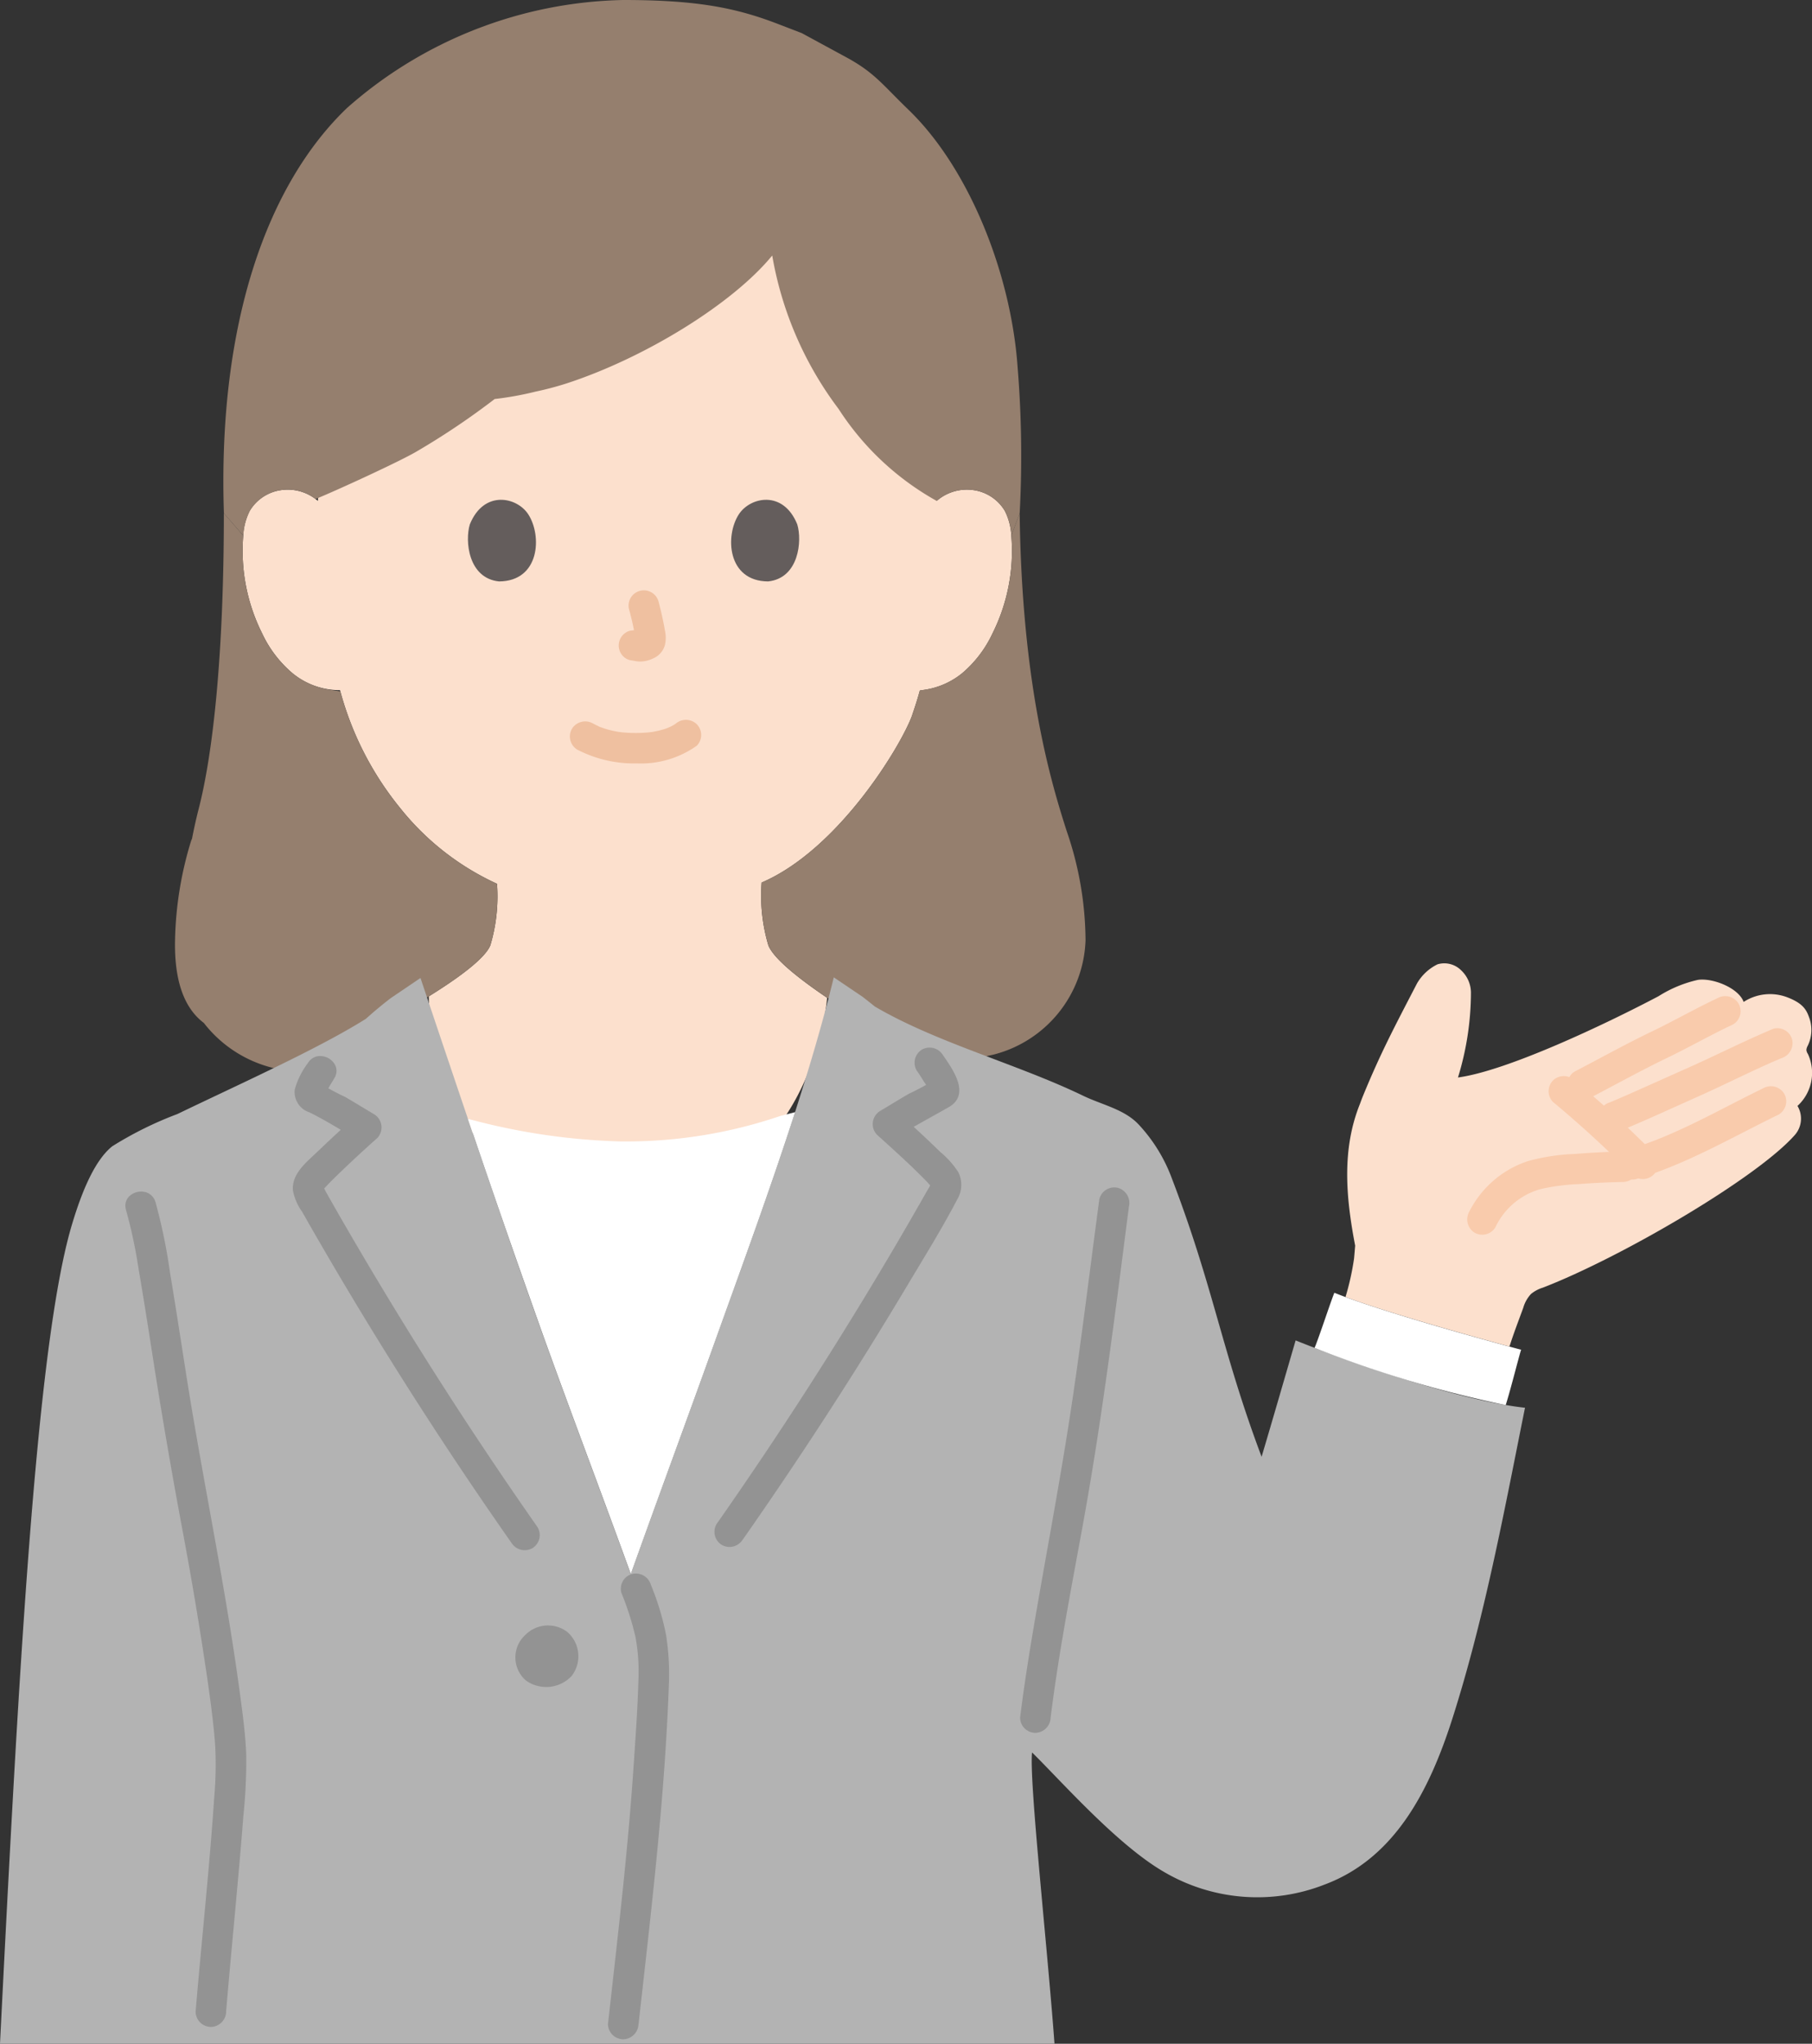 <svg xmlns="http://www.w3.org/2000/svg" width="121.911" height="137.5"><rect width="100%" height="100%" fill="#333333" stroke="none"/><path d="M63.019 33.7a3.1 3.1 0 012.481-.727 2.93 2.93 0 012.106 1.4 4.135 4.135 0 01.434 1.666 12.41 12.41 0 01-1.265 6.578 7.88 7.88 0 01-2.04 2.677 5.226 5.226 0 01-2.432 1.1l-.417.064c-.2.747-.424 1.376-.533 1.711-.727 1.979-4.911 8.976-10.11 11.208a11.716 11.716 0 00.453 4.229c.372.92 2.118 2.284 3.953 3.525 0 0-1.009 13.652-13.938 13.652S28.849 67.034 28.849 67.034c1.959-1.215 3.777-2.537 4.141-3.435a11.51 11.51 0 00.449-4.14 17.787 17.787 0 01-6.52-5.1 21.138 21.138 0 01-4.043-7.927 4.985 4.985 0 01-3.2-1.142 7.88 7.88 0 01-2.04-2.677 12.41 12.41 0 01-1.271-6.573 4.135 4.135 0 01.434-1.666 2.93 2.93 0 012.107-1.4 3.1 3.1 0 012.481.727s.9-19.593 21.432-19.593c21.106-.001 20.2 19.592 20.2 19.592z" fill="#fce0cd"/><path d="M68.041 36.04a4.135 4.135 0 00-.434-1.666 2.929 2.929 0 00-2.106-1.4 3.1 3.1 0 00-2.481.727 18.647 18.647 0 01-6.6-6.189 23.829 23.829 0 01-4.465-10.322c-2.663 3.255-8.587 6.9-13.86 8.613a21.047 21.047 0 01-2.053.542 21.334 21.334 0 01-2.761.5 50.338 50.338 0 01-5.247 3.528c-1.114.659-5.3 2.585-6.8 3.2a3.1 3.1 0 00-2.323-.6 2.93 2.93 0 00-2.106 1.4 4.135 4.135 0 00-.434 1.666l-1.306-1.505c-.428-12.85 2.954-22.168 8.283-27.27A28.915 28.915 0 0141.928 0c4.962 0 7.589.524 10.415 1.613l1.6.615 2.995 1.626c1.913 1.039 2.424 1.831 4.182 3.527 4.067 3.923 6.893 10.981 7.343 17.3a73.419 73.419 0 01.141 9.852z" fill="#957f6e"/><path d="M12.904 56.422a24.21 24.21 0 00-1.128 6.867c-.037 2.03.313 4.31 1.936 5.53a8.442 8.442 0 005.978 3.245l9.159-5.03c1.959-1.215 3.777-2.537 4.141-3.435a11.5 11.5 0 00.449-4.137 17.832 17.832 0 01-6.52-5.1 21.11 21.11 0 01-4.021-7.85l-.793-.122a5.226 5.226 0 01-2.432-1.1 7.88 7.88 0 01-2.04-2.677 12.41 12.41 0 01-1.266-6.577l-1.306-1.508c0 9.364-.71 16.119-1.711 19.956a34.603 34.603 0 00-.458 2.083m55.711-22.035c.141 11.67 2.143 18.2 3.174 21.411a22.858 22.858 0 011.258 7.311 8.229 8.229 0 01-6.2 7.7l-2.542.556-8.641-4.383c-1.835-1.241-3.581-2.605-3.953-3.525a11.706 11.706 0 01-.453-4.229c5.2-2.23 9.38-9.227 10.109-11.208.11-.334.334-.963.533-1.711.265-.043.417-.065.417-.065a5.226 5.226 0 002.432-1.1 7.88 7.88 0 002.04-2.677 12.41 12.41 0 001.265-6.578z" fill="#957f6e"/><path d="M.836 121.492c1.009-18.162 2.141-32.893 4.011-39.127.689-2.3 1.557-4.327 2.706-5.246a24.349 24.349 0 014.385-2.17c4.06-1.961 9.468-4.384 12.68-6.406a27.398 27.398 0 011.672-1.392l1.965-1.331.035-.024c2.541 7.562 5.469 16.293 8.2 23.916 1.894 5.28 4.021 10.87 5.946 16.187 2.108-5.889 3.658-10.058 5.735-15.845 2.744-7.648 6.017-16.459 7.926-24.3l1.925 1.3q.43.331.838.663c4.144 2.435 9.6 3.868 14.028 6.009 1.271.612 2.764.9 3.726 1.934a10.785 10.785 0 012.242 3.658c2.793 7.29 3.337 11.546 6.024 18.691.76-2.555 1.492-5.094 2.289-7.829 4.345 1.742 11.222 4.064 15.433 4.531-1.369 6.787-2.7 14.074-4.9 20.957-1.535 4.783-3.844 9.332-8.544 11.106a12.406 12.406 0 01-10.872-.852c-3.166-1.845-6.93-6.142-8.849-8.021-.206 1.889 1.027 13.021 1.509 19.595H0c.278-5.528.552-10.903.836-16.004z" fill="#b3b3b3"/><path d="M41.948 76.794h-.183a43.436 43.436 0 01-9.916-1.425l-.365-.095a893.6 893.6 0 005.01 14.437c1.894 5.28 4.021 10.87 5.946 16.187 2.108-5.889 3.658-10.058 5.735-15.845 1.72-4.795 3.648-10.046 5.319-15.229l-.977.25a32.172 32.172 0 01-10.569 1.72z" fill="#fff"/><path d="M91.733 73.654c1.186-2.879 2.093-4.577 3.608-7.5a3.245 3.245 0 011.373-1.276 1.6 1.6 0 011.6.411 2.074 2.074 0 01.651 1.483 19.528 19.528 0 01-.873 5.719c3.315-.444 9.954-3.6 13.494-5.468a8.377 8.377 0 012.652-1.1c.984-.144 2.73.537 3.074 1.484a3.261 3.261 0 012.915-.319c.995.379 1.286.776 1.482 1.339a2.414 2.414 0 01-.089 1.937.685.685 0 00-.086.27.564.564 0 00.1.27 3.013 3.013 0 01-.7 3.5 1.664 1.664 0 01-.177 1.954c-2.563 2.909-11.721 8.254-16.954 10.272a2.321 2.321 0 00-.8.428 2.293 2.293 0 00-.519.929c-.363.993-.624 1.659-.929 2.606-2.191-.6-7.892-2.174-11.03-3.332a17.732 17.732 0 00.577-2.6s.043-.484.073-.858c-.623-3.242-.913-6.467.323-9.537q.114-.317.235-.612z" fill="#fce0cd"/><path d="M118.638 73.211c-2.995 1.454-5.918 3.2-9.132 4.141a1.028 1.028 0 00.546 1.98c3.386-.988 6.468-2.817 9.622-4.349a1.036 1.036 0 00.368-1.4 1.048 1.048 0 00-1.404-.372zm.673-3.999c-1.979.832-3.9 1.812-5.861 2.682-.915.406-1.828.818-2.743 1.226-.805.359-1.689.755-2.414 1.051a1.06 1.06 0 00-.717 1.263 1.034 1.034 0 001.263.717c1.815-.741 3.593-1.571 5.385-2.368 1.886-.839 3.73-1.792 5.631-2.592a1.061 1.061 0 00.717-1.263 1.033 1.033 0 00-1.263-.717zm-3.744-2.064c-1.506.706-2.952 1.54-4.455 2.26-1.727.83-3.4 1.764-5.1 2.647-1.173.61-.136 2.382 1.036 1.773 1.7-.883 3.377-1.817 5.1-2.647 1.5-.721 2.948-1.555 4.455-2.26a1.035 1.035 0 00.368-1.4 1.05 1.05 0 00-1.404-.373z" fill="#f9cbac"/><path d="M104.489 74.141q2.768 2.3 5.3 4.865a1.027 1.027 0 101.452-1.452q-2.531-2.56-5.3-4.866a1.051 1.051 0 00-1.454 0 1.04 1.04 0 000 1.454z" fill="#f9cbac"/><path d="M109.221 77.47q-1.642.034-3.279.166a13.571 13.571 0 00-3.141.48 6.807 6.807 0 00-3.957 3.418 1.053 1.053 0 00.368 1.4 1.036 1.036 0 001.4-.368 4.774 4.774 0 013.013-2.56 13.839 13.839 0 012.593-.342q1.5-.116 3-.144a1.027 1.027 0 000-2.053z" fill="#f9cbac"/><path d="M102.188 90.767c-1.5-.4-9.2-2.491-12.414-3.793-.29.736-.875 2.533-1.245 3.5l-.086.207a77.554 77.554 0 0012.862 3.847l.023-.074c.365-1.184.889-3.294 1.013-3.647z" fill="#fff"/><path d="M38.179 109.805a2.164 2.164 0 01.27 2.963 2.344 2.344 0 01-3.074.285 2.05 2.05 0 01-.041-3.05 2.147 2.147 0 012.845-.2zm4.784 26.371c.844-7.583 1.761-15.164 2.037-22.8a16.94 16.94 0 00-.184-3.359 17.821 17.821 0 00-1.029-3.406 1.056 1.056 0 00-1.265-.717 1.035 1.035 0 00-.717 1.263 19.527 19.527 0 01.948 2.966 12.724 12.724 0 01.2 2.881c-.049 1.86-.184 3.722-.308 5.577-.239 3.582-.584 7.144-.975 10.715q-.377 3.438-.766 6.875a1.033 1.033 0 001.027 1.027 1.051 1.051 0 001.027-1.027zm7.012-32.597q3.873-5.534 7.481-11.248 1.825-2.893 3.578-5.829c1.141-1.912 2.33-3.82 3.362-5.794a1.916 1.916 0 00.078-1.85 6.012 6.012 0 00-1.209-1.354 77.948 77.948 0 00-2.8-2.6l-.208 1.612c1.176-.7 2.373-1.346 3.56-2.02 1.507-.856.305-2.524-.381-3.519a1.053 1.053 0 00-1.4-.368 1.036 1.036 0 00-.368 1.4c.171.248.336.5.49.757a4.017 4.017 0 01.364.613l.14-.518-.07.111.368-.368a17.864 17.864 0 01-1.8.977c-.652.378-1.292.774-1.939 1.158a1.036 1.036 0 00-.208 1.613c.773.695 1.544 1.394 2.3 2.113q.543.521 1.069 1.058c.024.024.219.269.277.286-.035-.01.006-.21 0-.2-.114.225-.247.442-.372.661q-1.583 2.793-3.235 5.547-3.255 5.433-6.754 10.717-2.008 3.031-4.094 6.01a1.036 1.036 0 00.368 1.4 1.048 1.048 0 001.4-.368zm-34.762 31.763c.366-4.39.821-8.773 1.161-13.166a36.226 36.226 0 00.193-4.1c-.05-1.362-.235-2.722-.415-4.072-.959-7.166-2.473-14.238-3.6-21.377-.367-2.331-.72-4.663-1.112-6.992a37.759 37.759 0 00-.975-4.751c-.385-1.26-2.367-.723-1.98.546a33.146 33.146 0 01.85 4.016c.351 2.021.662 4.049.979 6.075q.889 5.679 1.945 11.324a256.62 256.62 0 011.7 10.163c.2 1.419.4 2.853.513 4.34a24.924 24.924 0 01-.056 3.538c-.324 4.825-.852 9.635-1.254 14.454a1.035 1.035 0 001.027 1.027 1.048 1.048 0 001.027-1.027zm58.756-54.707c-.592 4.4-1.122 8.8-1.765 13.19-.668 4.563-1.515 9.089-2.31 13.63-.471 2.69-.924 5.385-1.262 8.1a1.032 1.032 0 001.027 1.027 1.052 1.052 0 001.027-1.027c.545-4.368 1.391-8.7 2.178-13.027.923-5.075 1.638-10.186 2.31-15.3q.232-1.773.457-3.546l.192-1.493q.038-.3.077-.592l.036-.271a5.63 5.63 0 00.018-.141 1.063 1.063 0 00-.717-1.263 1.034 1.034 0 00-1.263.717zm-37.786 22.133q-7.3-10.425-13.63-21.478l-.454-.8-.2-.355c-.027-.047-.179-.394-.163-.254 0 .027.019.128-.007.15.147-.128.281-.29.418-.428q.282-.285.57-.566a87.083 87.083 0 012.657-2.463 1.036 1.036 0 00-.208-1.612c-.647-.385-1.288-.781-1.939-1.158a17.95 17.95 0 01-1.8-.978l.368.368-.07-.11.14.518a3.047 3.047 0 01.257-.435c.114-.2.235-.4.358-.6.7-1.126-1.076-2.158-1.773-1.037a5.343 5.343 0 00-.875 1.765 1.431 1.431 0 00.971 1.534c1.147.564 2.225 1.253 3.323 1.9l-.208-1.612a90.409 90.409 0 00-2.513 2.323c-.742.718-1.777 1.492-1.7 2.631a3.571 3.571 0 00.619 1.45q.453.8.911 1.592.813 1.412 1.646 2.817 3.463 5.844 7.207 11.515 2.116 3.205 4.321 6.351a1.054 1.054 0 001.4.368 1.035 1.035 0 00.368-1.4z" fill="#939393"/><path d="M38.843 50.436a8.3 8.3 0 004 .925 6.5 6.5 0 004.033-1.188 1.032 1.032 0 000-1.452 1.052 1.052 0 00-1.452 0c.311-.242.066-.055-.014 0s-.163.1-.248.144-.374.157-.094.054c-.114.043-.226.086-.342.124a5.953 5.953 0 01-.956.218c.15-.022-.037 0-.095.009q-.14.014-.282.023a9.553 9.553 0 01-1.288-.003q-.14-.009-.279-.023c-.008 0-.342-.047-.138-.015a6.787 6.787 0 01-.894-.2c-.125-.037-.247-.082-.37-.124-.264-.09.147.077-.091-.036q-.23-.108-.454-.227a1.049 1.049 0 00-1.4.368 1.038 1.038 0 00.364 1.403zm3.482-9.43a18.719 18.719 0 01.443 2.024l-.037-.273a1.219 1.219 0 01.008.279l.036-.273a.665.665 0 01-.03.126l.1-.245a.525.525 0 01-.043.08l.16-.207a.451.451 0 01-.066.065l.207-.16a1.271 1.271 0 01-.16.086l.245-.1a1.2 1.2 0 01-.27.079l.273-.037a1.1 1.1 0 01-.254 0l.273.036c-.1-.013-.19-.036-.285-.049a.78.78 0 00-.409-.018.76.76 0 00-.382.122 1.027 1.027 0 00-.368 1.4.981.981 0 00.613.471c.217.03.428.086.648.094a2.061 2.061 0 00.953-.226 1.374 1.374 0 00.762-.905 2.284 2.284 0 00-.01-.976c-.11-.652-.261-1.3-.428-1.938a1.027 1.027 0 00-1.98.546z" fill="#efc0a0"/><path d="M31.611 35.276c-.338 1.1-.118 3.626 1.964 3.841 2.751-.017 2.9-3.072 1.971-4.508-.756-1.177-2.987-1.666-3.935.667zm22.028 0c.338 1.1.118 3.626-1.964 3.841-2.751-.017-2.9-3.072-1.971-4.508.759-1.177 2.988-1.666 3.935.667z" fill="#645d5c"/></svg>